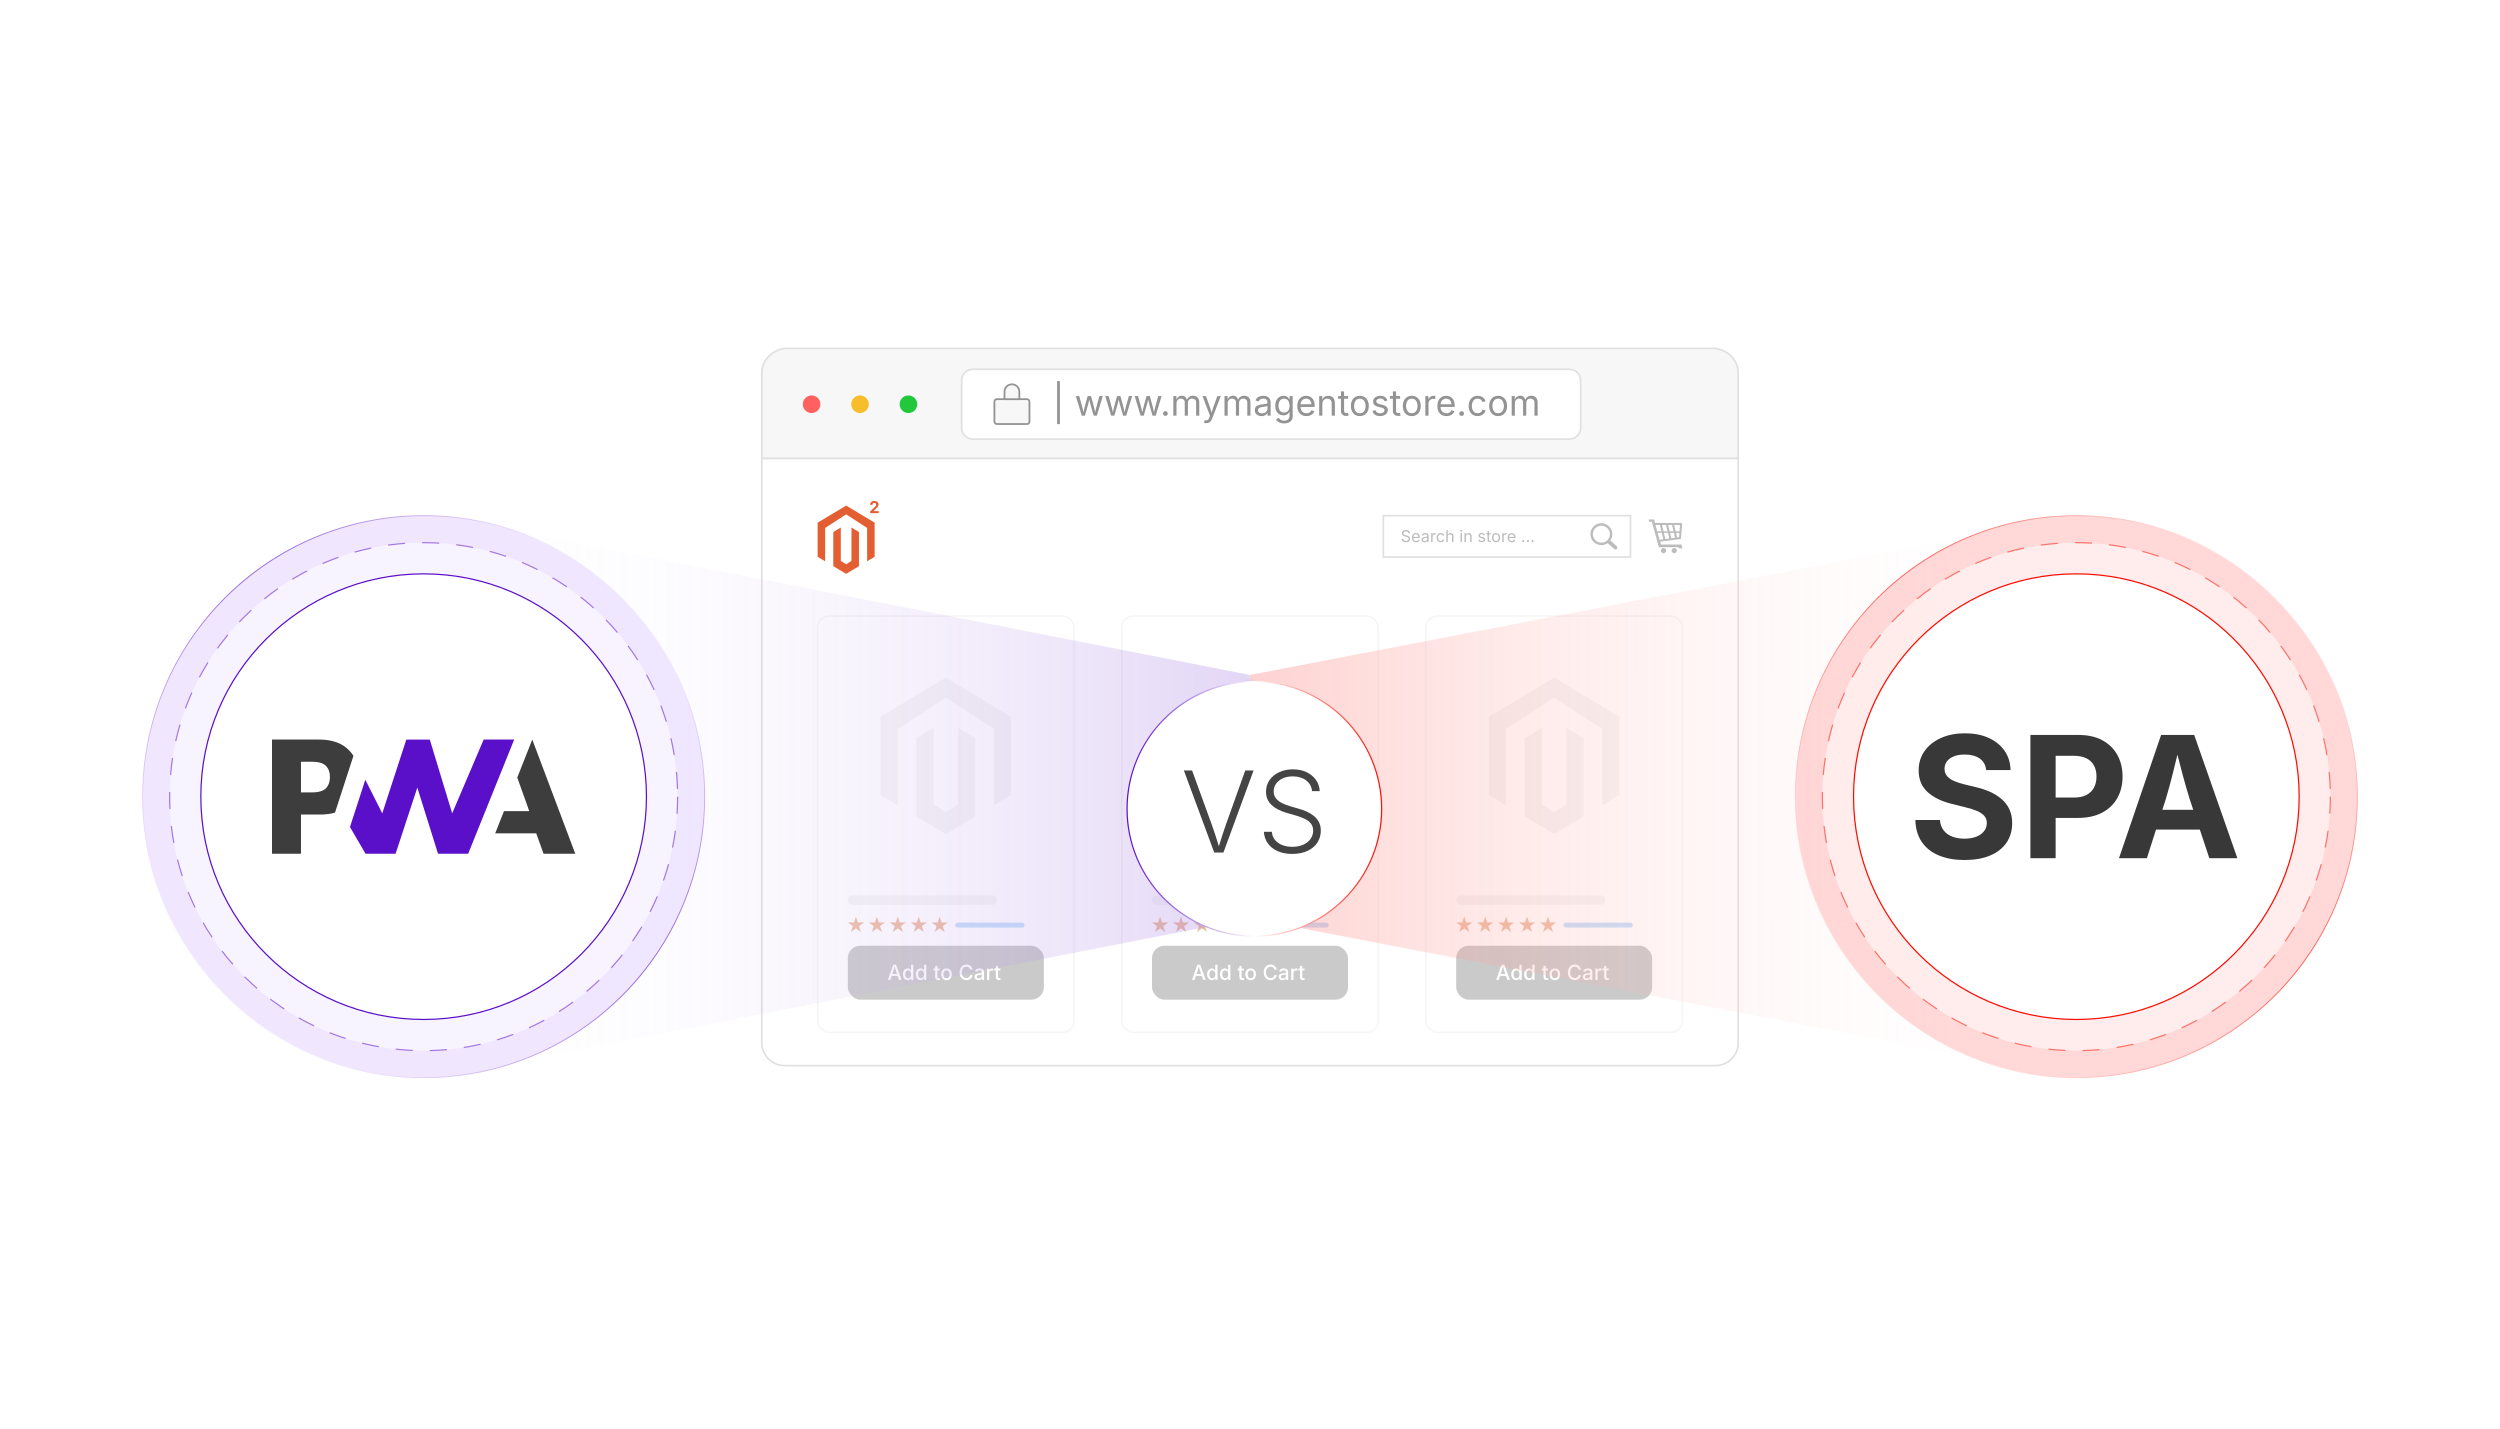 <?xml version="1.0" encoding="UTF-8"?><svg id="Layer_1" xmlns="http://www.w3.org/2000/svg" xmlns:xlink="http://www.w3.org/1999/xlink" viewBox="0 0 350 200"><defs><linearGradient id="linear-gradient" x1="59.31" y1="111.533" x2="174.974" y2="111.533" gradientUnits="userSpaceOnUse"><stop offset="0" stop-color="#fff" stop-opacity="0"/><stop offset="1" stop-color="#9e71df" stop-opacity=".6"/></linearGradient><linearGradient id="linear-gradient-2" x1="-15.956" y1="1149.632" x2="99.708" y2="1149.632" gradientTransform="translate(274.717 1261.165) rotate(-180)" gradientUnits="userSpaceOnUse"><stop offset="0" stop-color="#fff" stop-opacity="0"/><stop offset="1" stop-color="#fc7b75" stop-opacity=".7"/></linearGradient><linearGradient id="linear-gradient-3" x1="252.65" y1="394.161" x2="331.463" y2="394.161" gradientTransform="translate(-425.919 39.334) rotate(-45)" gradientUnits="userSpaceOnUse"><stop offset="0" stop-color="#fff"/><stop offset=".546" stop-color="#5a0fc8"/><stop offset=".593" stop-color="#5d14c9"/><stop offset=".651" stop-color="#6823cc"/><stop offset=".716" stop-color="#7a3dd2"/><stop offset=".785" stop-color="#9261da"/><stop offset=".858" stop-color="#b28fe5"/><stop offset=".933" stop-color="#d8c6f2"/><stop offset="1" stop-color="#fff"/></linearGradient><linearGradient id="linear-gradient-4" x1="416.26" y1="557.771" x2="495.074" y2="557.771" gradientTransform="translate(-425.919 39.334) rotate(-45)" gradientUnits="userSpaceOnUse"><stop offset="0" stop-color="#fff"/><stop offset=".546" stop-color="#fa0c00"/><stop offset=".591" stop-color="#fa1105"/><stop offset=".647" stop-color="#fa1f14"/><stop offset=".71" stop-color="#fa382e"/><stop offset=".776" stop-color="#fb5a52"/><stop offset=".847" stop-color="#fc8680"/><stop offset=".92" stop-color="#fdbcb8"/><stop offset=".995" stop-color="#fefafa"/><stop offset="1" stop-color="#fff"/></linearGradient><filter id="drop-shadow-1" filterUnits="userSpaceOnUse"><feOffset dx="0" dy="1.708"/><feGaussianBlur result="blur" stdDeviation="1.366"/><feFlood flood-color="#333" flood-opacity=".09"/><feComposite in2="blur" operator="in"/><feComposite in="SourceGraphic"/></filter><linearGradient id="linear-gradient-5" x1="157.703" y1="111.533" x2="193.516" y2="111.533" gradientUnits="userSpaceOnUse"><stop offset="0" stop-color="#5a0fc8"/><stop offset=".5" stop-color="#fff"/><stop offset="1" stop-color="#fa0c00"/></linearGradient></defs><path d="M243.349,52.207c0-1.771-1.436-3.207-3.207-3.428H109.858c-1.771.22-3.207,1.656-3.207,3.428v11.981h136.698v-11.981Z" fill="#f7f7f7" stroke="#e0e0e0" stroke-miterlimit="10" stroke-width=".237"/><path d="M106.651,64.187v81.792c0,1.771,1.436,3.207,3.207,3.207h130.283c1.771,0,3.207-1.436,3.207-3.207v-81.792H106.651Z" fill="#fff" stroke="#e0e0e0" stroke-miterlimit="10" stroke-width=".237"/><circle cx="113.625" cy="56.593" r="1.232" fill="#ff6160" stroke-width="0"/><circle cx="120.403" cy="56.593" r="1.232" fill="#f8bd2a" stroke-width="0"/><circle cx="127.181" cy="56.593" r="1.232" fill="#21c83c" stroke-width="0"/><path d="M221.287,59.905c0,.864-.701,1.565-1.565,1.565h-83.529c-.864,0-1.565-.701-1.565-1.565v-6.641c0-.864.701-1.565,1.565-1.565h83.529c.864,0,1.565.701,1.565,1.565v6.641" fill="#fff" stroke="#e0e0e0" stroke-miterlimit="10" stroke-width=".237"/><path d="M148.384,53.354v6.021h-.386v-6.021h.386Z" fill="#939393" stroke-width="0"/><path d="M151.449,58.195l-.833-2.748h.47l.334,1.199c.046.164.095.35.147.557.052.208.104.442.155.704h-.076c.049-.25.099-.48.15-.688s.1-.399.147-.573l.33-1.199h.472l.324,1.199c.046.169.094.357.144.564.05.208.1.439.148.697h-.079c.053-.254.104-.484.156-.692.051-.207.101-.397.148-.569l.334-1.199h.469l-.833,2.748h-.44l-.356-1.244c-.036-.126-.071-.254-.105-.386-.035-.131-.068-.265-.101-.403s-.066-.278-.101-.42h.098c-.033.141-.066.281-.099.419-.034.139-.068.274-.102.407-.035.133-.07.261-.106.383l-.356,1.244h-.439Z" fill="#939393" stroke-width="0"/><path d="M155.567,58.195l-.833-2.748h.47l.334,1.199c.046.164.095.35.147.557.052.208.104.442.155.704h-.076c.049-.25.099-.48.15-.688s.1-.399.147-.573l.33-1.199h.472l.324,1.199c.046.169.094.357.144.564.05.208.1.439.148.697h-.079c.053-.254.104-.484.156-.692.051-.207.101-.397.148-.569l.334-1.199h.469l-.833,2.748h-.44l-.356-1.244c-.036-.126-.071-.254-.105-.386-.035-.131-.068-.265-.101-.403s-.066-.278-.101-.42h.098c-.033.141-.066.281-.099.419-.034.139-.068.274-.102.407-.035.133-.07.261-.106.383l-.356,1.244h-.439Z" fill="#939393" stroke-width="0"/><path d="M159.686,58.195l-.833-2.748h.47l.334,1.199c.046.164.095.35.147.557.052.208.104.442.155.704h-.076c.049-.25.099-.48.15-.688s.1-.399.147-.573l.33-1.199h.472l.324,1.199c.046.169.094.357.144.564.05.208.1.439.148.697h-.079c.053-.254.104-.484.156-.692.051-.207.101-.397.148-.569l.334-1.199h.469l-.833,2.748h-.44l-.356-1.244c-.036-.126-.071-.254-.105-.386-.035-.131-.068-.265-.101-.403s-.066-.278-.101-.42h.098c-.033.141-.066.281-.099.419-.034.139-.068.274-.102.407-.035.133-.07.261-.106.383l-.356,1.244h-.439Z" fill="#939393" stroke-width="0"/><path d="M163.154,58.227c-.092,0-.17-.032-.235-.097-.064-.065-.097-.143-.097-.235s.033-.17.097-.235c.065-.064.143-.097.235-.097s.17.032.234.097c.065.065.097.143.097.235s-.032.17-.097.235c-.064.064-.143.097-.234.097Z" fill="#939393" stroke-width="0"/><path d="M164.267,58.195v-2.748h.43l.002.614h-.034c.038-.149.097-.272.178-.37.082-.098.176-.171.285-.22.109-.049.223-.074.34-.074.2,0,.362.062.485.185.124.123.204.284.24.484h-.059c.033-.137.093-.256.18-.356.087-.1.192-.177.316-.231.124-.054.258-.081.404-.081.159,0,.304.035.435.104.131.069.236.173.313.312s.117.315.117.528v1.853h-.442v-1.841c0-.198-.056-.34-.167-.425-.111-.085-.241-.128-.388-.128-.123,0-.229.026-.318.077-.089.052-.158.123-.207.213-.048.09-.072.193-.072.31v1.794h-.442v-1.885c0-.152-.051-.275-.152-.369-.102-.094-.23-.14-.386-.14-.106,0-.207.025-.301.075-.094.05-.17.124-.228.223-.057.098-.086.22-.086.366v1.73h-.442Z" fill="#939393" stroke-width="0"/><path d="M168.558,59.19l.113-.383.047.012c.09.023.172.029.246.019s.14-.047.199-.109c.059-.062.11-.159.155-.29l.079-.229-1.049-2.762h.484l.585,1.629c.062.17.115.339.157.506s.088.329.135.486h-.162c.047-.157.093-.32.136-.488s.096-.336.156-.505l.59-1.629h.481l-1.207,3.158c-.056.146-.123.266-.2.36-.078.094-.168.164-.271.209-.104.045-.22.067-.349.067-.079,0-.146-.006-.204-.017-.057-.012-.097-.023-.12-.035Z" fill="#939393" stroke-width="0"/><path d="M171.431,58.195v-2.748h.43l.002.614h-.034c.038-.149.097-.272.178-.37.082-.098.176-.171.285-.22.109-.049.223-.074.34-.074.2,0,.362.062.485.185.124.123.204.284.24.484h-.059c.033-.137.093-.256.18-.356.087-.1.192-.177.316-.231.124-.054.258-.081.404-.081.159,0,.304.035.435.104.131.069.236.173.313.312s.117.315.117.528v1.853h-.442v-1.841c0-.198-.056-.34-.167-.425-.111-.085-.241-.128-.388-.128-.123,0-.229.026-.318.077-.089.052-.158.123-.207.213-.048.09-.072.193-.072.31v1.794h-.442v-1.885c0-.152-.051-.275-.152-.369-.102-.094-.23-.14-.386-.14-.106,0-.207.025-.301.075-.094.05-.17.124-.228.223-.057.098-.086.22-.086.366v1.73h-.442Z" fill="#939393" stroke-width="0"/><path d="M176.608,58.259c-.173,0-.331-.033-.473-.098-.142-.066-.254-.162-.338-.288-.083-.126-.125-.279-.125-.46,0-.157.031-.285.093-.383.062-.098.146-.176.25-.232.104-.057.219-.099.345-.126.126-.028.253-.05.381-.066.164-.021.298-.038.4-.049.104-.011.18-.031.23-.059.05-.028.074-.075.074-.143v-.015c0-.115-.021-.212-.063-.291-.043-.08-.106-.141-.191-.183-.086-.043-.192-.064-.319-.064-.132,0-.244.021-.337.062-.094.041-.17.092-.228.153s-.103.124-.132.188l-.425-.14c.07-.167.166-.297.285-.392.12-.094.251-.161.396-.201.145-.039.287-.059.428-.059.092,0,.196.011.313.033.117.022.23.066.339.131.109.065.199.163.271.291.071.129.106.3.106.515v1.811h-.435v-.374h-.029c-.031.064-.081.13-.15.198-.068.068-.158.125-.268.171s-.242.069-.398.069ZM176.685,57.868c.164,0,.303-.032.416-.096.112-.064.198-.147.258-.25.059-.102.088-.209.088-.32v-.381c-.018.021-.057.041-.117.058s-.13.032-.208.045-.153.024-.227.033c-.072.009-.13.016-.173.021-.106.013-.206.036-.298.067-.094.032-.168.079-.223.14-.057.062-.084.145-.084.25,0,.095.024.174.074.238.049.064.115.112.201.145.085.033.183.049.292.049Z" fill="#939393" stroke-width="0"/><path d="M179.779,59.281c-.203,0-.379-.026-.527-.078s-.271-.12-.37-.205c-.099-.085-.176-.178-.233-.278l.358-.231c.04.052.089.11.146.174.059.064.137.119.236.164.099.045.229.067.39.067.219,0,.399-.052.541-.157.143-.104.213-.27.213-.496v-.551h-.042c-.03.053-.074.115-.131.187-.057.072-.138.135-.243.19-.106.055-.247.082-.424.082-.22,0-.417-.052-.593-.156s-.313-.256-.415-.456c-.102-.2-.152-.443-.152-.73,0-.283.05-.529.149-.738.101-.209.238-.371.414-.485.177-.115.378-.172.606-.172.177,0,.317.029.424.087.105.058.187.125.244.2.058.076.102.138.133.187h.042v-.44h.43v2.819c0,.236-.053.429-.159.579-.107.15-.251.26-.432.331s-.383.106-.605.106ZM179.767,57.757c.167,0,.308-.038.423-.114.114-.076.201-.186.261-.329.059-.144.088-.315.088-.515,0-.195-.029-.366-.087-.515-.059-.148-.145-.265-.26-.349-.114-.084-.256-.126-.425-.126-.174,0-.318.044-.435.134-.117.089-.204.208-.262.358-.059.149-.088.315-.088.499,0,.188.029.355.089.499.059.144.146.257.263.338s.261.122.433.122Z" fill="#939393" stroke-width="0"/><path d="M182.907,58.254c-.265,0-.494-.059-.687-.177-.192-.118-.341-.282-.444-.494-.104-.211-.156-.458-.156-.74s.051-.53.152-.745c.102-.215.245-.383.431-.504.187-.121.403-.182.653-.182.146,0,.289.024.431.072s.271.126.386.233c.116.107.208.249.276.424.069.175.104.39.104.644v.185h-2.133v-.374h1.895l-.206.137c0-.18-.028-.34-.085-.48-.057-.14-.141-.25-.252-.329s-.25-.119-.415-.119c-.166,0-.308.041-.426.122s-.208.187-.271.317c-.062.13-.093.27-.093.419v.249c0,.203.035.375.105.517s.169.249.296.322c.127.073.274.109.441.109.108,0,.206-.016.295-.047.088-.031.164-.078.229-.142.063-.063.113-.141.147-.234l.428.118c-.043.138-.115.259-.217.364-.102.105-.227.187-.377.246-.149.059-.319.088-.508.088Z" fill="#939393" stroke-width="0"/><path d="M185.129,56.548v1.646h-.442v-2.748h.425l.002.666h-.061c.083-.254.202-.434.357-.541.154-.106.336-.16.544-.16.186,0,.348.038.486.114.14.076.248.191.326.344.078.153.116.346.116.579v1.745h-.442v-1.708c0-.211-.055-.377-.165-.497-.111-.12-.262-.179-.454-.179-.131,0-.249.029-.354.086-.105.058-.188.141-.248.25-.061.11-.091.244-.091.401Z" fill="#939393" stroke-width="0"/><path d="M188.741,55.447v.378h-1.421v-.378h1.421ZM187.733,54.793h.442v2.688c0,.123.025.213.075.27.05.056.133.084.249.084.028,0,.063-.003.107-.01.043-.006.083-.013.119-.02l.091.374c-.046.016-.098.028-.156.037-.058.008-.116.012-.173.012-.238,0-.423-.062-.556-.188-.133-.125-.199-.3-.199-.524v-2.723Z" fill="#939393" stroke-width="0"/><path d="M190.376,58.254c-.249,0-.468-.059-.655-.177-.188-.118-.334-.283-.438-.496-.105-.213-.157-.46-.157-.742,0-.287.052-.537.157-.751.104-.214.251-.379.438-.498s.406-.177.655-.177c.25,0,.47.059.658.177s.335.284.44.498c.104.214.157.464.157.751,0,.282-.053.529-.157.742-.105.213-.252.378-.44.496-.188.118-.408.177-.658.177ZM190.376,57.858c.185,0,.337-.047.457-.142.119-.095.208-.22.265-.375.058-.155.087-.322.087-.502,0-.182-.029-.351-.087-.508-.057-.156-.146-.282-.265-.378-.12-.096-.272-.144-.457-.144-.184,0-.335.048-.452.144-.118.096-.206.222-.264.377-.057.156-.086.325-.086.509,0,.18.029.348.086.502.058.155.146.28.264.375.117.095.269.142.452.142Z" fill="#939393" stroke-width="0"/><path d="M193.209,58.254c-.188,0-.356-.027-.503-.083-.146-.055-.268-.136-.362-.245-.095-.108-.159-.241-.191-.398l.42-.101c.039.15.113.261.223.332.108.07.245.106.409.106.191,0,.345-.041.458-.123.114-.082.171-.179.171-.292,0-.095-.033-.174-.1-.237-.066-.063-.167-.11-.304-.141l-.457-.108c-.249-.059-.434-.15-.555-.274-.122-.124-.183-.282-.183-.476,0-.157.045-.296.133-.417.089-.12.21-.214.362-.283.153-.068.328-.102.522-.102.188,0,.349.028.48.084s.239.134.322.233.145.213.186.343l-.4.104c-.038-.098-.101-.188-.188-.268-.088-.08-.22-.12-.396-.12-.164,0-.301.038-.409.113-.109.076-.164.17-.164.285,0,.102.037.183.111.245.073.062.19.111.351.148l.416.099c.249.059.433.15.553.274.119.124.18.28.18.468,0,.16-.046.303-.137.429s-.218.224-.381.296c-.163.072-.352.108-.566.108Z" fill="#939393" stroke-width="0"/><path d="M196.014,55.447v.378h-1.421v-.378h1.421ZM195.006,54.793h.442v2.688c0,.123.025.213.075.27.05.056.133.084.249.084.028,0,.063-.003.107-.01.043-.006.083-.013.119-.02l.091.374c-.046.016-.098.028-.156.037-.058.008-.116.012-.173.012-.238,0-.423-.062-.556-.188-.133-.125-.199-.3-.199-.524v-2.723Z" fill="#939393" stroke-width="0"/><path d="M197.648,58.254c-.249,0-.468-.059-.655-.177-.188-.118-.334-.283-.438-.496-.105-.213-.157-.46-.157-.742,0-.287.052-.537.157-.751.104-.214.251-.379.438-.498s.406-.177.655-.177c.25,0,.47.059.658.177s.335.284.44.498c.104.214.157.464.157.751,0,.282-.053.529-.157.742-.105.213-.252.378-.44.496-.188.118-.408.177-.658.177ZM197.648,57.858c.185,0,.337-.047.457-.142.119-.095.208-.22.265-.375.058-.155.087-.322.087-.502,0-.182-.029-.351-.087-.508-.057-.156-.146-.282-.265-.378-.12-.096-.272-.144-.457-.144-.184,0-.335.048-.452.144-.118.096-.206.222-.264.377-.057.156-.086.325-.086.509,0,.18.029.348.086.502.058.155.146.28.264.375.117.095.269.142.452.142Z" fill="#939393" stroke-width="0"/><path d="M199.548,58.195v-2.748h.427v.423h.03c.051-.139.141-.251.271-.335.13-.084.277-.126.44-.126.033,0,.072 0.0.117.002.045.001.081.003.106.005v.445c-.013-.003-.046-.008-.098-.015-.053-.006-.108-.01-.167-.01-.132,0-.249.027-.353.083-.104.055-.186.13-.245.226-.059.096-.088.206-.088.331v1.72h-.442Z" fill="#939393" stroke-width="0"/><path d="M202.514,58.254c-.265,0-.494-.059-.687-.177-.192-.118-.341-.282-.444-.494-.104-.211-.156-.458-.156-.74s.051-.53.152-.745c.102-.215.245-.383.431-.504.187-.121.403-.182.653-.182.146,0,.289.024.431.072s.271.126.386.233c.116.107.208.249.276.424.069.175.104.39.104.644v.185h-2.133v-.374h1.895l-.206.137c0-.18-.028-.34-.085-.48-.057-.14-.141-.25-.252-.329s-.25-.119-.415-.119c-.166,0-.308.041-.426.122s-.208.187-.271.317c-.062.13-.093.27-.093.419v.249c0,.203.035.375.105.517s.169.249.296.322c.127.073.274.109.441.109.108,0,.206-.016.295-.047.088-.031.164-.078.229-.142.063-.063.113-.141.147-.234l.428.118c-.043.138-.115.259-.217.364-.102.105-.227.187-.377.246-.149.059-.319.088-.508.088Z" fill="#939393" stroke-width="0"/><path d="M204.629,58.227c-.092,0-.17-.032-.234-.097-.064-.065-.097-.143-.097-.235s.032-.17.097-.235c.064-.064.143-.097.234-.097s.17.032.235.097c.064.065.097.143.097.235s-.032.17-.097.235c-.065.064-.144.097-.235.097Z" fill="#939393" stroke-width="0"/><path d="M206.861,58.254c-.249,0-.468-.059-.655-.177-.188-.118-.334-.283-.438-.496-.105-.213-.157-.46-.157-.742,0-.287.052-.537.157-.751.104-.214.251-.379.438-.498s.406-.177.655-.177c.133,0,.258.017.376.051.117.035.226.084.323.149.097.064.181.144.252.238.07.094.124.201.162.321l-.426.12c-.02-.07-.05-.135-.091-.194s-.091-.11-.148-.154c-.059-.043-.125-.077-.2-.101s-.158-.036-.248-.036c-.184,0-.335.048-.452.144-.118.096-.206.222-.264.377-.057.156-.086.325-.086.509,0,.18.029.348.086.502.058.155.146.28.264.375.117.095.269.142.452.142.092,0,.176-.012.253-.037s.146-.06.205-.104.11-.099.151-.161c.041-.062.071-.13.091-.204l.423.12c-.036.123-.09.232-.161.328s-.156.178-.255.246c-.098.068-.207.12-.326.155-.12.035-.247.053-.381.053Z" fill="#939393" stroke-width="0"/><path d="M209.736,58.254c-.249,0-.468-.059-.655-.177-.188-.118-.334-.283-.438-.496-.105-.213-.157-.46-.157-.742,0-.287.052-.537.157-.751.104-.214.251-.379.438-.498s.406-.177.655-.177c.25,0,.47.059.658.177s.335.284.44.498c.104.214.157.464.157.751,0,.282-.053.529-.157.742-.105.213-.252.378-.44.496-.188.118-.408.177-.658.177ZM209.736,57.858c.185,0,.337-.047.457-.142.119-.095.208-.22.265-.375.058-.155.087-.322.087-.502,0-.182-.029-.351-.087-.508-.057-.156-.146-.282-.265-.378-.12-.096-.272-.144-.457-.144-.184,0-.335.048-.452.144-.118.096-.206.222-.264.377-.057.156-.086.325-.086.509,0,.18.029.348.086.502.058.155.146.28.264.375.117.095.269.142.452.142Z" fill="#939393" stroke-width="0"/><path d="M211.637,58.195v-2.748h.43l.003.614h-.035c.038-.149.098-.272.179-.37.081-.098.176-.171.285-.22.108-.049.222-.074.34-.074.2,0,.362.062.485.185.124.123.204.284.24.484h-.06c.033-.137.093-.256.18-.356.087-.1.192-.177.315-.231.124-.054.259-.081.404-.081.159,0,.304.035.436.104.131.069.235.173.313.312.077.139.116.315.116.528v1.853h-.442v-1.841c0-.198-.056-.34-.167-.425-.111-.085-.241-.128-.389-.128-.122,0-.229.026-.318.077-.089.052-.157.123-.206.213-.048.09-.072.193-.072.31v1.794h-.442v-1.885c0-.152-.051-.275-.152-.369-.102-.094-.23-.14-.386-.14-.106,0-.207.025-.302.075-.094.05-.17.124-.227.223-.058.098-.086.22-.086.366v1.73h-.442Z" fill="#939393" stroke-width="0"/><rect x="139.216" y="55.88" width="4.907" height="3.489" rx=".348" ry=".348" fill="#f7f7f7" stroke="#939393" stroke-miterlimit="10" stroke-width=".252"/><path d="M141.669,53.801h0c.574,0,1.039.466,1.039,1.039v1.039h-2.079v-1.039c0-.574.466-1.039,1.039-1.039Z" fill="#f7f7f7" stroke="#939393" stroke-miterlimit="10" stroke-width=".252"/><rect x="193.665" y="72.191" width="34.6" height="5.796" fill="#fff" stroke="#e0e0e0" stroke-miterlimit="10" stroke-width=".237"/><path d="M196.823,75.914c-.119,0-.223-.019-.312-.058-.088-.039-.156-.093-.206-.162s-.078-.15-.085-.243h.218c.006.062.026.114.063.154.036.041.083.071.14.09s.117.03.182.03c.075,0,.143-.012.202-.037.06-.024.107-.059.142-.104.035-.044.053-.096.053-.155,0-.053-.015-.097-.045-.13-.03-.033-.07-.061-.12-.082s-.104-.041-.163-.057l-.201-.057c-.133-.038-.237-.092-.312-.163-.074-.07-.111-.161-.111-.271,0-.094.025-.175.076-.246.05-.07.118-.125.204-.163.087-.039.183-.058.29-.058.109,0,.206.019.289.058.084.039.15.091.199.158s.074.142.077.226h-.207c-.01-.081-.048-.144-.115-.188-.068-.044-.151-.066-.25-.066-.071,0-.134.012-.188.035-.054.023-.096.056-.125.096-.03.04-.045.086-.045.139,0,.058.019.104.054.14.036.035.079.062.129.082.049.02.094.035.134.046l.166.046c.044.012.094.028.147.049s.105.048.154.083.089.078.121.131c.031.053.047.118.047.195,0,.091-.023.172-.07.245-.048.073-.116.13-.206.172-.09.042-.198.063-.326.063Z" fill="#bcbcbc" stroke-width="0"/><path d="M198.254,75.912c-.12,0-.224-.027-.312-.08-.087-.054-.154-.128-.201-.224s-.07-.208-.07-.335c0-.128.022-.24.068-.337s.111-.173.195-.229c.085-.055.184-.082.296-.082.066,0,.131.011.195.033s.123.057.175.105c.053.049.095.113.126.192.03.08.046.177.046.292v.083h-.966v-.169h.858l-.094.062c0-.082-.013-.154-.038-.217-.026-.063-.064-.113-.114-.149-.051-.036-.113-.054-.188-.054s-.139.019-.192.055c-.054.037-.095.085-.123.144-.027.059-.042.123-.042.19v.113c0,.092.016.17.048.234.032.064.077.113.135.146.057.033.124.05.199.05.049,0,.094-.007.134-.021.04-.014.074-.036.104-.064.029-.028.052-.064.066-.106l.194.053c-.02.062-.052.117-.098.165-.047.047-.104.084-.171.111-.068.026-.146.04-.23.04Z" fill="#bcbcbc" stroke-width="0"/><path d="M199.431,75.914c-.079,0-.15-.015-.214-.044-.064-.03-.115-.073-.153-.13s-.057-.126-.057-.208c0-.071.014-.129.042-.174s.065-.08.113-.105c.047-.026.099-.045.156-.058.057-.013.114-.022.173-.03.074-.01.135-.017.181-.022.047-.005.082-.014.104-.027s.034-.034.034-.064v-.007c0-.052-.01-.096-.029-.132s-.048-.063-.087-.083c-.038-.019-.087-.029-.145-.029-.06,0-.11.009-.152.028s-.077.042-.104.069-.046.057-.06.085l-.192-.063c.032-.076.075-.135.129-.178.055-.042.114-.073.18-.091.065-.018.13-.026.193-.026.042,0,.089.005.143.015.053.01.104.03.153.06.05.03.09.074.123.132.032.058.048.136.048.233v.821h-.197v-.169h-.013c-.015.029-.037.059-.068.09s-.071.057-.121.077c-.05.021-.11.031-.181.031ZM199.465,75.737c.074,0,.138-.015.188-.043.052-.029.09-.067.117-.113.026-.046.04-.095.04-.145v-.173c-.009.01-.026.019-.054.026s-.059.015-.094.021-.069.011-.103.015c-.033.004-.06.007-.079.009-.048.006-.093.016-.135.031s-.075.036-.101.063-.038.065-.038.113c0,.043.011.079.033.108.022.029.053.051.092.065.038.015.082.022.132.022Z" fill="#bcbcbc" stroke-width="0"/><path d="M200.363,75.885v-1.245h.194v.192h.013c.023-.063.064-.114.123-.152.06-.038.126-.057.2-.057.015,0,.032 0.0.053.001.021.001.036.001.049.002v.202c-.006-.001-.021-.004-.045-.007s-.049-.004-.075-.004c-.06,0-.113.012-.16.037s-.084.059-.111.103c-.026.043-.04.093-.04.15v.779h-.2Z" fill="#bcbcbc" stroke-width="0"/><path d="M201.69,75.912c-.113,0-.212-.027-.297-.08-.085-.054-.151-.128-.198-.225-.048-.097-.071-.208-.071-.336,0-.13.023-.243.071-.34.047-.097.113-.172.198-.226.085-.054.184-.08.297-.08.061,0,.117.007.17.023.054.016.103.038.146.067.045.029.083.065.114.108.032.042.057.091.073.145l-.192.055c-.009-.032-.022-.061-.041-.088s-.041-.05-.067-.07c-.026-.02-.057-.035-.091-.045s-.071-.016-.112-.016c-.083,0-.151.021-.205.065s-.093.101-.119.171c-.025.071-.039.147-.039.23,0,.082.014.158.039.228.026.07.065.126.119.169.054.043.122.065.205.065.042,0,.08-.006.114-.017.035-.011.066-.027.094-.047.026-.02.05-.044.068-.073s.032-.059.041-.092l.191.055c-.017.056-.041.105-.073.148s-.07.081-.115.111c-.044.031-.094.054-.147.07-.055.016-.112.024-.173.024Z" fill="#bcbcbc" stroke-width="0"/><path d="M202.687,75.139v.746h-.2v-1.659h.2v.716h-.034c.038-.115.092-.196.162-.245s.152-.072.247-.072c.083,0,.157.017.221.052.063.034.112.086.147.156.036.069.054.157.054.262v.791h-.202v-.774c0-.096-.024-.171-.075-.225-.05-.054-.118-.081-.205-.081-.06,0-.113.013-.16.039-.048.026-.085.064-.112.113-.028.05-.042.11-.042.182Z" fill="#bcbcbc" stroke-width="0"/><path d="M204.578,74.437c-.038,0-.07-.013-.098-.039-.028-.026-.042-.057-.042-.093,0-.037.014-.068.042-.094.027-.025.06-.039.098-.039s.071.013.099.039c.028.026.042.057.042.094,0,.036-.014.067-.042.093-.027.026-.061.039-.099.039ZM204.477,75.885v-1.245h.2v1.245h-.2Z" fill="#bcbcbc" stroke-width="0"/><path d="M205.229,75.139v.746h-.2v-1.245h.192l.002.302h-.028c.038-.115.092-.196.162-.245s.152-.072.247-.072c.083,0,.157.017.22.052.063.034.112.086.147.156s.054.157.054.262v.791h-.201v-.774c0-.096-.024-.171-.075-.225-.05-.054-.118-.081-.205-.081-.06,0-.113.013-.16.039-.048.026-.085.064-.112.113-.028.05-.042.11-.042.182Z" fill="#bcbcbc" stroke-width="0"/><path d="M207.44,75.912c-.085,0-.161-.013-.228-.038s-.121-.062-.164-.111c-.043-.049-.072-.109-.087-.18l.19-.046c.018.068.052.119.101.15.05.032.111.048.186.048.087,0,.156-.019.208-.056s.077-.081.077-.132c0-.043-.015-.079-.045-.107s-.076-.05-.138-.064l-.207-.049c-.113-.026-.196-.068-.252-.124-.055-.056-.082-.128-.082-.215,0-.071.02-.134.06-.189.041-.054.096-.097.165-.128s.147-.046.236-.046c.085,0,.158.013.218.038.06.026.108.061.146.106.038.045.065.097.084.155l-.182.047c-.017-.044-.045-.085-.085-.122-.039-.036-.1-.055-.18-.055-.074,0-.136.017-.186.051-.049.034-.074.077-.074.129,0,.046.018.083.051.111s.086.05.159.067l.188.044c.113.027.197.068.251.124.055.056.081.127.081.212,0,.073-.021.137-.062.194-.041.057-.099.102-.173.134-.073.033-.159.049-.257.049Z" fill="#bcbcbc" stroke-width="0"/><path d="M208.711,74.64v.172h-.644v-.172h.644ZM208.254,74.344h.201v1.218c0,.056.011.096.033.122.023.026.061.039.113.039.013,0,.029-.001.049-.004s.037-.006.054-.009l.041.169c-.021.007-.044.013-.07.017-.026.003-.053.005-.079.005-.107,0-.191-.028-.251-.085-.061-.057-.091-.136-.091-.237v-1.234Z" fill="#bcbcbc" stroke-width="0"/><path d="M209.451,75.912c-.113,0-.212-.027-.297-.08-.085-.054-.151-.128-.198-.225-.048-.097-.071-.208-.071-.336,0-.13.023-.243.071-.34.047-.097.113-.172.198-.226.085-.054.184-.08.297-.08s.213.026.299.08c.085.053.151.128.199.226.047.097.071.21.071.34,0,.128-.024.24-.071.336-.048.097-.114.171-.199.225-.086.053-.186.08-.299.08ZM209.451,75.733c.084,0,.153-.021.207-.065.055-.043.095-.1.12-.169.026-.07.039-.146.039-.228,0-.083-.013-.159-.039-.23-.025-.071-.065-.128-.12-.171-.054-.043-.123-.065-.207-.065-.083,0-.151.021-.205.065s-.093.101-.119.171c-.025.071-.039.147-.039.23,0,.082.014.158.039.228.026.07.065.126.119.169.054.043.122.065.205.065Z" fill="#bcbcbc" stroke-width="0"/><path d="M210.312,75.885v-1.245h.194v.192h.013c.023-.063.064-.114.123-.152.06-.038.126-.057.2-.057.015,0,.032 0.0.053.001.021.001.036.001.049.002v.202c-.006-.001-.021-.004-.045-.007s-.049-.004-.075-.004c-.06,0-.113.012-.16.037s-.084.059-.111.103c-.026.043-.04.093-.04.15v.779h-.2Z" fill="#bcbcbc" stroke-width="0"/><path d="M211.656,75.912c-.12,0-.224-.027-.312-.08-.087-.054-.154-.128-.201-.224s-.07-.208-.07-.335c0-.128.022-.24.068-.337s.111-.173.195-.229c.085-.055.184-.082.296-.082.066,0,.131.011.195.033s.123.057.175.105c.053.049.095.113.126.192.03.08.046.177.046.292v.083h-.966v-.169h.858l-.094.062c0-.082-.013-.154-.038-.217-.026-.063-.064-.113-.114-.149-.051-.036-.113-.054-.188-.054s-.139.019-.192.055c-.054.037-.095.085-.123.144-.027.059-.042.123-.042.19v.113c0,.092.016.17.048.234.032.064.077.113.135.146.057.033.124.05.199.05.049,0,.094-.007.134-.021.04-.014.074-.036.104-.064.029-.028.052-.064.066-.106l.194.053c-.02.062-.052.117-.098.165-.047.047-.104.084-.171.111-.068.026-.146.04-.23.04Z" fill="#bcbcbc" stroke-width="0"/><path d="M213.256,75.9c-.041,0-.077-.015-.106-.044s-.044-.065-.044-.106.015-.077.044-.106.065-.044.106-.044c.042,0,.077.015.106.044s.044.065.044.106-.015.077-.044.106-.064.044-.106.044Z" fill="#bcbcbc" stroke-width="0"/><path d="M213.913,75.9c-.041,0-.077-.015-.106-.044s-.044-.065-.044-.106.015-.077.044-.106.065-.044.106-.044c.042,0,.077.015.106.044s.044.065.044.106-.015.077-.044.106-.064.044-.106.044Z" fill="#bcbcbc" stroke-width="0"/><path d="M214.57,75.9c-.041,0-.077-.015-.106-.044s-.044-.065-.044-.106.015-.077.044-.106.065-.044.106-.044c.042,0,.077.015.106.044s.044.065.044.106-.015.077-.044.106-.064.044-.106.044Z" fill="#bcbcbc" stroke-width="0"/><path d="M224.192,73.25h0v0c.424 0.0.807.172,1.085.45.277.277.449.66.449,1.084h0v.002h-0c-0.0.171-.028.335-.08.488-.009.026-.018.05-.027.074v0c-.044.112-.102.219-.17.316l.893.802.001 0.0.005.004 0.0 0c.05.048.078.112.081.177.003.064-.017.13-.061.183l-0.0 0-.005.006-.001.001-.004.005-0.0.001c-.048.05-.112.078-.177.081-.064.003-.13-.017-.183-.061l-0-0-.006-.005-.001-.001-.913-.821c-.027.019-.055.037-.082.054-.038.023-.077.045-.117.065-.206.103-.438.16-.684.16v0h-0v-0c-.424-0-.807-.172-1.085-.45-.277-.277-.449-.661-.449-1.084h-0v-.002h0c0-.424.172-.807.45-1.085.277-.277.66-.449,1.084-.449v-0h.001ZM224.193,73.594v0h-.002v-0c-.328 0-.625.134-.841.349-.215.215-.349.513-.349.841h0v.002h-0c0.0.328.133.625.349.841.215.215.513.349.841.349v-0h.002v0c.328-0.0.625-.133.841-.349.215-.215.349-.513.349-.841h-0v-.002h0c-0-.328-.134-.625-.349-.841-.215-.215-.513-.349-.841-.349h0Z" fill="#bcbcbc" stroke-width="0"/><path d="M231.699,73.212h3.584c.234,0,.222.095.201.337l-.133,1.699c-.023.271-.003.205-.29.246l-2.636.335.139.404h2.839c.038.144.091.378.129.538h-.472l-.045-.164h-2.269c-.521-.009-.468.132-.593-.318l-.894-3.251h-.429v-.312h.753c.035.131.083.351.116.484h0ZM232.892,76.72c.201,0,.364.163.364.364,0,.201-.163.364-.364.364s-.364-.163-.364-.364c0-.201.163-.364.364-.364h0ZM234.394,76.72c.201,0,.364.163.364.364,0,.201-.163.364-.364.364-.201,0-.364-.163-.364-.364,0-.201.163-.364.364-.364h0ZM232.013,74.383h.58l-.211-.88c-.207,0-.412-0-.612-0l.071.264.002-0.0.169.617h0ZM232.686,73.503l.211.88h.559l-.211-.879-.558-.001h0ZM233.547,73.504l.211.879h.534l-.211-.878-.535-.001h0ZM234.386,73.506l.211.878h.535l.059-.705c.017-.197.051-.172-.139-.172-.217-0-.44-.001-.665-.001h0ZM235.113,74.606h-.462l.153.636.038-.005c.233-.033.218.02.236-.2l.036-.431h0ZM234.509,75.283l-.162-.676h-.534l.179.747.517-.07h0ZM233.698,75.393l-.189-.787h-.559l.206.861.542-.074h0ZM232.862,75.507l-.215-.901h-.572l.267.972.52-.071h0Z" fill="#bcbcbc" fill-rule="evenodd" stroke-width="0"/><g id="LOGO"><polygon points="122.449 73.172 122.449 77.952 121.397 78.583 121.397 73.912 118.458 72.01 115.52 73.912 115.52 78.583 114.468 77.952 114.468 73.172 118.458 70.782 122.449 73.172" fill="#e45e34" stroke-width="0"/><polygon points="120.256 74.482 120.256 79.263 119.528 79.698 118.458 80.34 117.387 79.698 116.66 79.263 116.66 74.482 117.713 73.852 117.713 78.522 118.458 79.005 119.204 78.522 119.204 73.852 120.256 74.482" fill="#e45e34" stroke-width="0"/></g><path d="M121.824,71.843v-.25l.599-.562c.051-.05.095-.095.13-.136s.062-.08.081-.119.028-.081.028-.126c0-.051-.011-.094-.034-.13-.022-.037-.054-.064-.093-.084-.04-.02-.084-.03-.135-.03-.052,0-.098.011-.137.032-.04.021-.07.052-.091.091-.021.04-.032.087-.032.142h-.331c0-.11.025-.205.075-.287.05-.081.12-.144.209-.188.089-.044.192-.066.309-.066.12,0,.224.021.313.064.089.042.159.102.208.176.05.075.075.161.075.259,0,.062-.013.125-.037.186-.024.061-.068.13-.131.206-.063.076-.153.167-.269.272l-.255.252v.013h.715v.285h-1.196Z" fill="#e45e34" stroke-width="0"/><g opacity=".47"><rect x="114.468" y="86.246" width="35.9" height="58.282" rx="1.6" ry="1.6" fill="#fff" stroke="#eaeaea" stroke-miterlimit="10" stroke-width=".214"/><rect x="118.696" y="132.401" width="27.442" height="7.555" rx="1.751" ry="1.751" fill="#8e8e8e" stroke-width="0"/><rect x="118.696" y="125.359" width="20.858" height="1.309" rx=".582" ry=".582" fill="#eaeaea" stroke-width="0"/><rect x="133.729" y="129.168" width="9.698" height=".69" rx=".307" ry=".307" fill="#4898ef" opacity=".67" stroke-width="0"/><polygon points="119.831 128.321 120.098 129.145 120.965 129.145 120.264 129.654 120.532 130.478 119.831 129.969 119.13 130.478 119.397 129.654 118.696 129.145 119.563 129.145 119.831 128.321" fill="#d9743b" stroke-width="0"/><polygon points="122.762 128.321 123.03 129.145 123.896 129.145 123.195 129.654 123.463 130.478 122.762 129.969 122.061 130.478 122.329 129.654 121.628 129.145 122.494 129.145 122.762 128.321" fill="#d9743b" stroke-width="0"/><polygon points="125.693 128.321 125.961 129.145 126.827 129.145 126.126 129.654 126.394 130.478 125.693 129.969 124.992 130.478 125.26 129.654 124.559 129.145 125.425 129.145 125.693 128.321" fill="#d9743b" stroke-width="0"/><polygon points="128.624 128.321 128.892 129.145 129.758 129.145 129.057 129.654 129.325 130.478 128.624 129.969 127.923 130.478 128.191 129.654 127.49 129.145 128.356 129.145 128.624 128.321" fill="#d9743b" stroke-width="0"/><polygon points="131.555 128.321 131.823 129.145 132.69 129.145 131.989 129.654 132.256 130.478 131.555 129.969 130.854 130.478 131.122 129.654 130.421 129.145 131.288 129.145 131.555 128.321" fill="#d9743b" stroke-width="0"/><path d="M124.296,137.192l.756-2.126h.399l.771,2.126h-.353l-.414-1.183c-.033-.097-.068-.21-.106-.34s-.083-.287-.133-.47h.065c-.048.185-.092.343-.13.475s-.073.243-.102.335l-.401,1.183h-.353ZM124.706,136.632v-.271h1.105v.271h-1.105Z" fill="#fff" stroke-width="0"/><path d="M127.077,137.224c-.129,0-.245-.033-.345-.099-.101-.066-.18-.161-.237-.284s-.085-.271-.085-.441c0-.174.029-.321.087-.444.058-.122.137-.216.238-.281.101-.064.215-.097.342-.097.099,0,.179.017.239.049.06.033.107.071.142.115s.061.082.079.115h.017v-.79h.314v2.126h-.305v-.25h-.026c-.018.034-.045.073-.08.117s-.083.082-.144.115c-.061.032-.139.049-.235.049ZM127.145,136.957c.089,0,.165-.023.227-.071.061-.048.108-.113.14-.197.032-.085.048-.182.048-.292,0-.111-.016-.208-.047-.291-.031-.082-.078-.146-.139-.192-.061-.046-.137-.069-.228-.069-.092,0-.169.024-.23.073-.061.048-.107.114-.138.197s-.046.178-.046.282c0,.105.016.2.047.285.032.085.078.151.14.201.062.05.138.074.228.074Z" fill="#fff" stroke-width="0"/><path d="M128.883,137.224c-.129,0-.245-.033-.345-.099-.101-.066-.18-.161-.237-.284s-.085-.271-.085-.441c0-.174.029-.321.087-.444.058-.122.137-.216.238-.281.101-.064.215-.097.342-.097.099,0,.179.017.239.049.06.033.107.071.142.115s.061.082.079.115h.017v-.79h.314v2.126h-.305v-.25h-.026c-.018.034-.045.073-.08.117s-.083.082-.144.115c-.061.032-.139.049-.235.049ZM128.952,136.957c.089,0,.165-.023.227-.071.061-.048.108-.113.14-.197.032-.085.048-.182.048-.292,0-.111-.016-.208-.047-.291-.031-.082-.078-.146-.139-.192-.061-.046-.137-.069-.228-.069-.092,0-.169.024-.23.073-.061.048-.107.114-.138.197s-.046.178-.046.282c0,.105.016.2.047.285.032.085.078.151.14.201.062.05.138.074.228.074Z" fill="#fff" stroke-width="0"/><path d="M131.557,135.598v.255h-.865v-.255h.865ZM130.925,135.218h.314v1.544c0,.063.013.11.041.141.027.029.071.045.133.045.016,0,.038-.002.064-.006.026-.004.049-.008.068-.012l.056.251c-.033.012-.069.021-.107.025s-.076.008-.113.008c-.145,0-.257-.037-.337-.112-.08-.074-.12-.18-.12-.314v-1.569Z" fill="#fff" stroke-width="0"/><path d="M132.512,137.226c-.149,0-.28-.034-.392-.104-.112-.068-.199-.164-.261-.288-.062-.123-.092-.267-.092-.431,0-.165.031-.311.092-.435.062-.124.149-.221.261-.289s.242-.103.392-.103c.15,0,.281.034.393.103s.199.165.26.289c.062.124.093.27.093.435,0,.164-.031.308-.093.431-.062.124-.148.22-.26.288-.112.069-.243.104-.393.104ZM132.512,136.96c.097,0,.177-.025.24-.076.063-.051.11-.119.142-.203.031-.084.046-.177.046-.277,0-.102-.016-.195-.046-.28-.031-.085-.078-.153-.142-.204-.063-.051-.143-.076-.24-.076-.096,0-.176.025-.238.076-.063.051-.11.119-.141.203-.031.085-.046.179-.046.281,0,.101.016.193.046.277s.078.152.141.203c.062.051.142.076.238.076Z" fill="#fff" stroke-width="0"/><path d="M135.292,137.221c-.184,0-.348-.043-.492-.13-.145-.088-.258-.213-.341-.376-.083-.163-.124-.357-.124-.584,0-.228.042-.423.124-.586.083-.163.197-.288.341-.376.145-.087.309-.131.492-.131.112,0,.218.016.316.048.099.033.187.08.264.142s.142.137.192.226.085.188.104.301h-.327c-.013-.067-.037-.127-.071-.179s-.075-.096-.123-.132c-.049-.036-.103-.063-.163-.082-.06-.018-.123-.026-.189-.026-.122,0-.231.03-.328.092s-.172.151-.228.27-.083.264-.083.435.028.316.084.435.132.208.229.269c.096.06.204.09.325.09.066,0,.129-.009.189-.027s.114-.046.163-.081c.049-.036.09-.08.124-.133.034-.052.058-.111.071-.178h.328c-.016.104-.049.2-.099.287-.049.087-.112.163-.189.228s-.166.114-.265.149c-.1.034-.208.052-.325.052Z" fill="#fff" stroke-width="0"/><path d="M136.975,137.229c-.101,0-.192-.02-.274-.057-.082-.038-.146-.093-.194-.165-.048-.072-.071-.161-.071-.266,0-.09.017-.164.052-.223.035-.058.082-.104.141-.138.06-.034.126-.061.199-.077.073-.018.146-.03.222-.039.094-.011.171-.021.23-.027.059-.007.102-.02.13-.036.028-.017.042-.043.042-.08v-.009c0-.06-.011-.11-.034-.151s-.057-.072-.102-.095-.102-.033-.169-.033c-.069,0-.129.011-.179.031-.05.021-.09.049-.121.082-.031.034-.054.068-.069.104l-.295-.077c.036-.095.088-.172.156-.229.067-.058.145-.101.232-.127s.178-.04.271-.04c.065,0,.133.008.206.022.072.016.14.043.204.083.063.04.115.097.155.169s.06.166.06.282v1.059h-.304v-.219h-.016c-.021.041-.052.081-.093.12-.041.039-.092.071-.155.097-.062.025-.137.038-.223.038ZM137.044,136.976c.086,0,.159-.017.22-.05.061-.033.107-.078.14-.133.032-.056.048-.113.048-.176v-.204c-.011.012-.033.021-.065.031-.032.009-.068.017-.109.024-.041.007-.081.013-.119.018s-.069.009-.094.011c-.059.008-.113.021-.162.039-.049.018-.088.044-.117.077-.029.033-.043.077-.043.133,0,.05.013.093.039.127s.062.06.106.077c.044.017.096.025.155.025Z" fill="#fff" stroke-width="0"/><path d="M138.187,137.192v-1.595h.304v.257h.017c.029-.088.081-.156.154-.206s.156-.074.25-.074c.02,0,.043.001.068.002.026.002.047.004.064.007v.3c-.012-.004-.034-.008-.066-.012s-.065-.006-.098-.006c-.072,0-.138.016-.196.046s-.103.072-.135.126c-.033.054-.049.116-.049.187v.969h-.314Z" fill="#fff" stroke-width="0"/><path d="M140.049,135.598v.255h-.865v-.255h.865ZM139.417,135.218h.314v1.544c0,.063.013.11.041.141.027.029.071.045.133.045.016,0,.038-.002.064-.006.026-.004.049-.008.068-.012l.056.251c-.033.012-.069.021-.107.025s-.076.008-.113.008c-.145,0-.257-.037-.337-.112-.08-.074-.12-.18-.12-.314v-1.569Z" fill="#fff" stroke-width="0"/><g id="LOGO-2"><polygon points="141.562 100.346 141.562 111.299 139.15 112.744 139.15 102.042 132.417 97.683 125.685 102.042 125.685 112.744 123.273 111.299 123.273 100.346 132.417 94.869 141.562 100.346" fill="#eaeaea" stroke-width="0"/><polygon points="136.537 103.348 136.537 114.302 134.869 115.3 132.417 116.77 129.964 115.3 128.297 114.302 128.297 103.348 130.709 101.903 130.709 112.605 132.417 113.711 134.126 112.605 134.126 101.903 136.537 103.348" fill="#eaeaea" stroke-width="0"/></g><rect x="157.05" y="86.246" width="35.9" height="58.282" rx="1.6" ry="1.6" fill="#fff" stroke="#eaeaea" stroke-miterlimit="10" stroke-width=".214"/><rect x="161.279" y="132.401" width="27.442" height="7.555" rx="1.751" ry="1.751" fill="#8e8e8e" stroke-width="0"/><rect x="161.279" y="125.359" width="20.858" height="1.309" rx=".582" ry=".582" fill="#eaeaea" stroke-width="0"/><rect x="176.312" y="129.168" width="9.698" height=".69" rx=".307" ry=".307" fill="#4898ef" opacity=".67" stroke-width="0"/><polygon points="162.413 128.321 162.681 129.145 163.548 129.145 162.847 129.654 163.114 130.478 162.413 129.969 161.712 130.478 161.98 129.654 161.279 129.145 162.145 129.145 162.413 128.321" fill="#d9743b" stroke-width="0"/><polygon points="165.344 128.321 165.612 129.145 166.479 129.145 165.778 129.654 166.045 130.478 165.344 129.969 164.643 130.478 164.911 129.654 164.21 129.145 165.077 129.145 165.344 128.321" fill="#d9743b" stroke-width="0"/><polygon points="168.276 128.321 168.543 129.145 169.41 129.145 168.709 129.654 168.977 130.478 168.276 129.969 167.575 130.478 167.842 129.654 167.141 129.145 168.008 129.145 168.276 128.321" fill="#d9743b" stroke-width="0"/><polygon points="171.207 128.321 171.474 129.145 172.341 129.145 171.64 129.654 171.908 130.478 171.207 129.969 170.506 130.478 170.773 129.654 170.072 129.145 170.939 129.145 171.207 128.321" fill="#d9743b" stroke-width="0"/><polygon points="174.138 128.321 174.406 129.145 175.272 129.145 174.571 129.654 174.839 130.478 174.138 129.969 173.437 130.478 173.705 129.654 173.004 129.145 173.87 129.145 174.138 128.321" fill="#d9743b" stroke-width="0"/><path d="M166.878,137.192l.756-2.126h.399l.771,2.126h-.353l-.414-1.183c-.033-.097-.068-.21-.106-.34s-.083-.287-.133-.47h.065c-.048.185-.092.343-.13.475s-.073.243-.102.335l-.401,1.183h-.353ZM167.288,136.632v-.271h1.105v.271h-1.105Z" fill="#fff" stroke-width="0"/><path d="M169.659,137.224c-.129,0-.245-.033-.345-.099-.101-.066-.18-.161-.237-.284s-.085-.271-.085-.441c0-.174.029-.321.087-.444.058-.122.137-.216.238-.281.101-.064.215-.097.342-.097.099,0,.179.017.239.049.06.033.107.071.142.115s.061.082.079.115h.017v-.79h.314v2.126h-.305v-.25h-.026c-.018.034-.045.073-.08.117s-.083.082-.144.115c-.061.032-.139.049-.235.049ZM169.727,136.957c.089,0,.165-.023.227-.071.061-.048.108-.113.14-.197.032-.085.048-.182.048-.292,0-.111-.016-.208-.047-.291-.031-.082-.078-.146-.139-.192-.061-.046-.137-.069-.228-.069-.092,0-.169.024-.23.073-.061.048-.107.114-.138.197s-.046.178-.046.282c0,.105.016.2.047.285.032.085.078.151.14.201.062.05.138.074.228.074Z" fill="#fff" stroke-width="0"/><path d="M171.465,137.224c-.129,0-.245-.033-.345-.099-.101-.066-.18-.161-.237-.284s-.085-.271-.085-.441c0-.174.029-.321.087-.444.058-.122.137-.216.238-.281.101-.064.215-.097.342-.097.099,0,.179.017.239.049.06.033.107.071.142.115s.061.082.079.115h.017v-.79h.314v2.126h-.305v-.25h-.026c-.018.034-.045.073-.08.117s-.083.082-.144.115c-.061.032-.139.049-.235.049ZM171.534,136.957c.089,0,.165-.023.227-.071.061-.048.108-.113.14-.197.032-.085.048-.182.048-.292,0-.111-.016-.208-.047-.291-.031-.082-.078-.146-.139-.192-.061-.046-.137-.069-.228-.069-.092,0-.169.024-.23.073-.061.048-.107.114-.138.197s-.046.178-.046.282c0,.105.016.2.047.285.032.085.078.151.14.201.062.05.138.074.228.074Z" fill="#fff" stroke-width="0"/><path d="M174.139,135.598v.255h-.865v-.255h.865ZM173.507,135.218h.314v1.544c0,.063.013.11.041.141.027.029.071.045.133.045.016,0,.038-.002.064-.006.026-.004.049-.008.068-.012l.056.251c-.033.012-.069.021-.107.025s-.076.008-.113.008c-.145,0-.257-.037-.337-.112-.08-.074-.12-.18-.12-.314v-1.569Z" fill="#fff" stroke-width="0"/><path d="M175.094,137.226c-.149,0-.28-.034-.392-.104-.112-.068-.199-.164-.261-.288-.062-.123-.092-.267-.092-.431,0-.165.031-.311.092-.435.062-.124.149-.221.261-.289s.242-.103.392-.103c.15,0,.281.034.393.103s.199.165.26.289c.062.124.093.27.093.435,0,.164-.031.308-.093.431-.062.124-.148.22-.26.288-.112.069-.243.104-.393.104ZM175.094,136.96c.097,0,.177-.025.24-.076.063-.051.11-.119.142-.203.031-.084.046-.177.046-.277,0-.102-.016-.195-.046-.28-.031-.085-.078-.153-.142-.204-.063-.051-.143-.076-.24-.076-.096,0-.176.025-.238.076-.063.051-.11.119-.141.203-.031.085-.046.179-.046.281,0,.101.016.193.046.277s.078.152.141.203c.062.051.142.076.238.076Z" fill="#fff" stroke-width="0"/><path d="M177.874,137.221c-.184,0-.348-.043-.492-.13-.145-.088-.258-.213-.341-.376s-.124-.357-.124-.584c0-.228.041-.423.124-.586s.196-.288.341-.376c.145-.087.309-.131.492-.131.112,0,.218.016.316.048.099.033.187.08.264.142.078.062.143.137.193.226s.085.188.104.301h-.327c-.014-.067-.037-.127-.07-.179-.034-.052-.075-.096-.124-.132-.048-.036-.103-.063-.162-.082-.061-.018-.123-.026-.19-.026-.121,0-.23.03-.327.092s-.172.151-.228.27c-.055.118-.083.264-.083.435s.028.316.085.435c.056.118.132.208.228.269.097.06.205.09.325.09.067,0,.13-.009.189-.027s.113-.046.163-.081c.049-.036.09-.08.124-.133.033-.052.057-.111.07-.178h.328c-.017.104-.049.2-.099.287-.049.087-.112.163-.189.228s-.165.114-.265.149c-.1.034-.208.052-.325.052Z" fill="#fff" stroke-width="0"/><path d="M179.557,137.229c-.102,0-.192-.02-.274-.057-.082-.038-.146-.093-.194-.165-.047-.072-.071-.161-.071-.266,0-.09.018-.164.053-.223.034-.058.081-.104.141-.138s.126-.061.198-.077c.073-.018.147-.03.223-.039.094-.011.17-.021.229-.027.059-.007.103-.02.13-.036.028-.017.043-.043.043-.08v-.009c0-.06-.012-.11-.035-.151-.022-.041-.057-.072-.102-.095s-.102-.033-.169-.033c-.069,0-.129.011-.179.031-.051.021-.091.049-.122.082-.03.034-.054.068-.069.104l-.295-.077c.036-.095.088-.172.155-.229s.146-.101.232-.127c.088-.026.179-.04.271-.04.064,0,.133.008.205.022.072.016.141.043.204.083.064.04.116.097.156.169s.06.166.06.282v1.059h-.304v-.219h-.016c-.021.041-.052.081-.093.12s-.093.071-.155.097-.137.038-.223.038ZM179.626,136.976c.086,0,.159-.017.22-.05s.107-.078.14-.133c.032-.056.049-.113.049-.176v-.204c-.012.012-.033.021-.064.031-.032.009-.068.017-.109.024-.041.007-.081.013-.119.018-.037.005-.069.009-.094.011-.059.008-.113.021-.162.039-.049.018-.088.044-.117.077-.028.033-.043.077-.043.133,0,.05.013.093.039.127s.062.06.106.077c.045.017.097.025.155.025Z" fill="#fff" stroke-width="0"/><path d="M180.77,137.192v-1.595h.304v.257h.018c.029-.088.081-.156.154-.206s.156-.074.249-.074c.021,0,.043.001.069.002.025.002.047.004.063.007v.3c-.011-.004-.033-.008-.065-.012s-.065-.006-.099-.006c-.072,0-.137.016-.195.046-.058.03-.104.072-.136.126s-.048.116-.048.187v.969h-.314Z" fill="#fff" stroke-width="0"/><path d="M182.632,135.598v.255h-.865v-.255h.865ZM181.999,135.218h.314v1.544c0,.063.014.11.04.141.027.029.072.045.134.045.017,0,.038-.002.064-.006s.049-.008.068-.012l.056.251c-.033.012-.069.021-.107.025s-.075.008-.112.008c-.145,0-.257-.037-.337-.112-.08-.074-.12-.18-.12-.314v-1.569Z" fill="#fff" stroke-width="0"/><g id="LOGO-3"><polygon points="184.144 100.346 184.144 111.299 181.733 112.744 181.733 102.042 175 97.683 168.267 102.042 168.267 112.744 165.856 111.299 165.856 100.346 175 94.869 184.144 100.346" fill="#eaeaea" stroke-width="0"/><polygon points="179.12 103.348 179.12 114.302 177.452 115.3 175 116.77 172.546 115.3 170.88 114.302 170.88 103.348 173.292 101.903 173.292 112.605 175 113.711 176.708 112.605 176.708 101.903 179.12 103.348" fill="#eaeaea" stroke-width="0"/></g><rect x="199.633" y="86.246" width="35.9" height="58.282" rx="1.6" ry="1.6" fill="#fff" stroke="#eaeaea" stroke-miterlimit="10" stroke-width=".214"/><rect x="203.862" y="132.401" width="27.442" height="7.555" rx="1.751" ry="1.751" fill="#8e8e8e" stroke-width="0"/><rect x="203.862" y="125.359" width="20.858" height="1.309" rx=".582" ry=".582" fill="#eaeaea" stroke-width="0"/><rect x="218.895" y="129.168" width="9.698" height=".69" rx=".307" ry=".307" fill="#4898ef" opacity=".67" stroke-width="0"/><polygon points="204.996 128.321 205.264 129.145 206.13 129.145 205.429 129.654 205.697 130.478 204.996 129.969 204.295 130.478 204.563 129.654 203.862 129.145 204.728 129.145 204.996 128.321" fill="#d9743b" stroke-width="0"/><polygon points="207.927 128.321 208.195 129.145 209.061 129.145 208.36 129.654 208.628 130.478 207.927 129.969 207.226 130.478 207.494 129.654 206.793 129.145 207.659 129.145 207.927 128.321" fill="#d9743b" stroke-width="0"/><polygon points="210.858 128.321 211.126 129.145 211.992 129.145 211.291 129.654 211.559 130.478 210.858 129.969 210.157 130.478 210.425 129.654 209.724 129.145 210.59 129.145 210.858 128.321" fill="#d9743b" stroke-width="0"/><polygon points="213.789 128.321 214.057 129.145 214.924 129.145 214.223 129.654 214.49 130.478 213.789 129.969 213.088 130.478 213.356 129.654 212.655 129.145 213.521 129.145 213.789 128.321" fill="#d9743b" stroke-width="0"/><polygon points="216.72 128.321 216.988 129.145 217.855 129.145 217.154 129.654 217.421 130.478 216.72 129.969 216.019 130.478 216.287 129.654 215.586 129.145 216.453 129.145 216.72 128.321" fill="#d9743b" stroke-width="0"/><path d="M209.463,137.192l.756-2.126h.399l.771,2.126h-.353l-.414-1.183c-.032-.097-.067-.21-.105-.34-.039-.13-.083-.287-.134-.47h.065c-.049.185-.092.343-.131.475-.038.132-.072.243-.102.335l-.401,1.183h-.352ZM209.872,136.632v-.271h1.105v.271h-1.105Z" fill="#fff" stroke-width="0"/><path d="M212.243,137.224c-.129,0-.244-.033-.346-.099-.101-.066-.18-.161-.236-.284-.058-.123-.086-.271-.086-.441,0-.174.029-.321.087-.444.059-.122.138-.216.238-.281.102-.064.216-.097.343-.097.099,0,.179.017.239.049.061.033.107.071.142.115s.061.082.079.115h.017v-.79h.313v2.126h-.305v-.25h-.025c-.019.034-.045.073-.08.117s-.084.082-.145.115c-.061.032-.14.049-.235.049ZM212.312,136.957c.09,0,.165-.023.227-.071s.107-.113.14-.197c.032-.085.048-.182.048-.292,0-.111-.016-.208-.047-.291-.031-.082-.078-.146-.14-.192s-.137-.069-.228-.069c-.092,0-.169.024-.23.073-.062.048-.107.114-.139.197-.03.083-.046.178-.046.282,0,.105.016.2.047.285s.078.151.14.201c.062.05.139.074.229.074Z" fill="#fff" stroke-width="0"/><path d="M214.05,137.224c-.129,0-.244-.033-.346-.099-.101-.066-.18-.161-.236-.284-.058-.123-.086-.271-.086-.441,0-.174.029-.321.087-.444.059-.122.138-.216.238-.281.102-.064.216-.097.343-.097.099,0,.179.017.239.049.061.033.107.071.142.115s.061.082.079.115h.017v-.79h.313v2.126h-.305v-.25h-.025c-.019.034-.045.073-.08.117s-.084.082-.145.115c-.061.032-.14.049-.235.049ZM214.118,136.957c.09,0,.165-.023.227-.071s.107-.113.14-.197c.032-.085.048-.182.048-.292,0-.111-.016-.208-.047-.291-.031-.082-.078-.146-.14-.192s-.137-.069-.228-.069c-.092,0-.169.024-.23.073-.062.048-.107.114-.139.197-.03.083-.046.178-.046.282,0,.105.016.2.047.285s.078.151.14.201c.062.05.139.074.229.074Z" fill="#fff" stroke-width="0"/><path d="M216.724,135.598v.255h-.865v-.255h.865ZM216.091,135.218h.314v1.544c0,.063.014.11.04.141.027.029.072.045.134.045.017,0,.038-.002.064-.006s.049-.008.068-.012l.056.251c-.033.012-.069.021-.107.025s-.075.008-.112.008c-.145,0-.257-.037-.337-.112-.08-.074-.12-.18-.12-.314v-1.569Z" fill="#fff" stroke-width="0"/><path d="M217.678,137.226c-.149,0-.28-.034-.392-.104-.112-.068-.198-.164-.261-.288-.062-.123-.093-.267-.093-.431,0-.165.031-.311.093-.435.062-.124.148-.221.261-.289.111-.068.242-.103.392-.103.15,0,.281.034.393.103.112.068.199.165.261.289s.093.27.093.435c0,.164-.031.308-.093.431-.062.124-.148.22-.261.288-.111.069-.242.104-.393.104ZM217.678,136.96c.097,0,.177-.025.24-.076s.11-.119.142-.203c.03-.084.046-.177.046-.277,0-.102-.016-.195-.046-.28-.031-.085-.078-.153-.142-.204s-.144-.076-.24-.076c-.096,0-.176.025-.238.076s-.109.119-.141.203c-.031.085-.046.179-.046.281,0,.101.015.193.046.277s.078.152.141.203.143.076.238.076Z" fill="#fff" stroke-width="0"/><path d="M220.458,137.221c-.184,0-.348-.043-.492-.13-.145-.088-.258-.213-.341-.376s-.124-.357-.124-.584c0-.228.041-.423.124-.586s.196-.288.341-.376c.145-.087.309-.131.492-.131.112,0,.218.016.316.048.099.033.187.08.264.142.078.062.143.137.193.226s.085.188.104.301h-.327c-.014-.067-.037-.127-.07-.179-.034-.052-.075-.096-.124-.132-.048-.036-.103-.063-.162-.082-.061-.018-.123-.026-.19-.026-.121,0-.23.03-.327.092s-.172.151-.228.27c-.055.118-.083.264-.083.435s.028.316.085.435c.056.118.132.208.228.269.097.06.205.09.325.09.067,0,.13-.009.189-.027s.113-.046.163-.081c.049-.036.09-.08.124-.133.033-.052.057-.111.07-.178h.328c-.017.104-.049.2-.099.287-.049.087-.112.163-.189.228s-.165.114-.265.149c-.1.034-.208.052-.325.052Z" fill="#fff" stroke-width="0"/><path d="M222.142,137.229c-.102,0-.192-.02-.274-.057-.082-.038-.146-.093-.194-.165-.047-.072-.071-.161-.071-.266,0-.09.018-.164.053-.223.034-.058.081-.104.141-.138s.126-.061.198-.077c.073-.018.147-.03.223-.039.094-.011.17-.021.229-.027.059-.007.103-.02.13-.036.028-.017.043-.043.043-.08v-.009c0-.06-.012-.11-.035-.151-.022-.041-.057-.072-.102-.095s-.102-.033-.169-.033c-.069,0-.129.011-.179.031-.051.021-.091.049-.122.082-.03.034-.054.068-.069.104l-.295-.077c.036-.095.088-.172.155-.229s.146-.101.232-.127c.088-.026.179-.04.271-.04.064,0,.133.008.205.022.072.016.141.043.204.083.064.04.116.097.156.169s.06.166.06.282v1.059h-.304v-.219h-.016c-.021.041-.052.081-.093.12s-.093.071-.155.097-.137.038-.223.038ZM222.211,136.976c.086,0,.159-.017.22-.05s.107-.078.14-.133c.032-.056.049-.113.049-.176v-.204c-.012.012-.033.021-.064.031-.032.009-.068.017-.109.024-.041.007-.081.013-.119.018-.037.005-.069.009-.094.011-.059.008-.113.021-.162.039-.049.018-.088.044-.117.077-.028.033-.043.077-.043.133,0,.05.013.093.039.127s.062.06.106.077c.045.017.097.025.155.025Z" fill="#fff" stroke-width="0"/><path d="M223.354,137.192v-1.595h.304v.257h.018c.029-.088.081-.156.154-.206s.156-.074.249-.074c.021,0,.043.001.069.002.025.002.047.004.063.007v.3c-.011-.004-.033-.008-.065-.012s-.065-.006-.099-.006c-.072,0-.137.016-.195.046-.058.03-.104.072-.136.126s-.048.116-.048.187v.969h-.314Z" fill="#fff" stroke-width="0"/><path d="M225.216,135.598v.255h-.865v-.255h.865ZM224.583,135.218h.314v1.544c0,.063.014.11.04.141.027.029.072.045.134.045.017,0,.038-.002.064-.006s.049-.008.068-.012l.056.251c-.033.012-.069.021-.107.025s-.075.008-.112.008c-.145,0-.257-.037-.337-.112-.08-.074-.12-.18-.12-.314v-1.569Z" fill="#fff" stroke-width="0"/><g id="LOGO-4"><polygon points="226.727 100.346 226.727 111.299 224.315 112.744 224.315 102.042 217.583 97.683 210.85 102.042 210.85 112.744 208.438 111.299 208.438 100.346 217.583 94.869 226.727 100.346" fill="#eaeaea" stroke-width="0"/><polygon points="221.703 103.348 221.703 114.302 220.034 115.3 217.583 116.77 215.129 115.3 213.463 114.302 213.463 103.348 215.874 101.903 215.874 112.605 217.583 113.711 219.291 112.605 219.291 101.903 221.703 103.348" fill="#eaeaea" stroke-width="0"/></g></g><polygon points="174.974 128.576 59.31 151.221 59.31 71.845 174.974 94.49 174.974 128.576" fill="url(#linear-gradient)" opacity=".48" stroke-width="0"/><polygon points="175.009 94.49 290.673 72.231 290.673 150.835 175.009 128.576 175.009 94.49" fill="url(#linear-gradient-2)" opacity=".48" stroke-width="0"/><circle cx="59.31" cy="111.533" r="39.342" fill="#e8d9ff" opacity=".63" stroke="url(#linear-gradient-3)" stroke-miterlimit="10" stroke-width=".129"/><circle cx="59.31" cy="111.533" r="35.558" fill="#fff" opacity=".52" stroke="#5a0fc8" stroke-dasharray="0 0 2.391 2.391" stroke-miterlimit="10" stroke-width=".171"/><circle cx="59.31" cy="111.533" r="31.193" fill="#fff" stroke="#5a0fc8" stroke-miterlimit="10" stroke-width=".171"/><polygon points="69.329 116.663 70.556 113.561 74.098 113.561 72.417 108.856 74.519 103.539 80.54 119.526 76.1 119.526 75.071 116.663 69.329 116.663" fill="#3d3d3d" stroke-width="0"/><polygon points="65.541 119.526 71.987 103.539 67.714 103.539 63.304 113.87 60.169 103.54 56.884 103.54 53.518 113.87 51.144 109.163 48.995 115.782 51.176 119.526 55.382 119.526 58.424 110.262 61.325 119.526 65.541 119.526" fill="#5a0fc8" stroke-width="0"/><path d="M42.136,114.038h2.632c.797,0,1.507-.089,2.13-.267l.681-2.097,1.902-5.861c-.145-.23-.31-.447-.496-.652-.977-1.081-2.406-1.622-4.287-1.622h-6.618v15.987h4.056v-5.488ZM45.62,107.217c.382.384.572.898.572,1.542,0,.649-.168,1.163-.503,1.543-.368.423-1.045.634-2.032.634h-1.521v-4.295h1.532c.92,0,1.57.192,1.952.576Z" fill="#3d3d3d" stroke-width="0"/><circle cx="290.69" cy="111.533" r="39.342" fill="#ffc1c0" opacity=".63" stroke="url(#linear-gradient-4)" stroke-miterlimit="10" stroke-width=".129"/><circle cx="290.69" cy="111.533" r="35.558" fill="#fff" opacity=".52" stroke="#fa0c00" stroke-dasharray="0 0 2.391 2.391" stroke-miterlimit="10" stroke-width=".171"/><circle cx="290.69" cy="111.533" r="31.193" fill="#fff" stroke="#fa0c00" stroke-miterlimit="10" stroke-width=".171"/><path d="M275.051,120.403c-1.382,0-2.585-.213-3.607-.637-1.023-.425-1.82-1.054-2.391-1.888-.571-.834-.873-1.861-.903-3.08h3.439c.046.579.22,1.064.521,1.453.301.39.702.681,1.204.874.502.193,1.069.29,1.702.29s1.183-.091,1.65-.272c.467-.181.832-.438,1.094-.77.262-.332.394-.718.394-1.158,0-.394-.118-.724-.353-.99-.235-.266-.573-.496-1.013-.689-.44-.193-.977-.363-1.61-.51l-1.899-.475c-1.459-.355-2.602-.913-3.428-1.673s-1.239-1.766-1.239-3.017c0-1.042.279-1.953.839-2.733.56-.78,1.328-1.386,2.304-1.818s2.09-.649,3.341-.649c1.274,0,2.386.218,3.335.654s1.691,1.042,2.223,1.818.806,1.67.822,2.681h-3.416c-.062-.695-.357-1.231-.886-1.609-.529-.378-1.233-.568-2.113-.568-.594,0-1.104.085-1.529.255-.425.17-.747.406-.967.706-.22.301-.33.645-.33,1.031,0,.425.128.778.382,1.059.255.282.594.51,1.019.683.424.174.876.319,1.355.434l1.563.382c.726.162,1.401.382,2.026.66.625.278,1.173.62,1.644,1.025.471.405.836.886,1.094,1.442.259.556.388,1.197.388,1.923,0,1.042-.263,1.951-.787,2.727-.525.776-1.286,1.376-2.281,1.801-.996.424-2.193.637-3.59.637Z" fill="#383838" stroke-width="0"/><path d="M284.257,120.148v-17.255h6.728c1.312,0,2.428.249,3.347.747s1.619,1.185,2.102,2.061.724,1.882.724,3.017c0,1.143-.245,2.148-.736,3.017s-1.2,1.548-2.131,2.038-2.059.735-3.387.735h-4.331v-2.849h3.764c.726,0,1.322-.125,1.789-.376.467-.251.815-.596,1.042-1.036s.342-.949.342-1.529-.114-1.087-.342-1.523-.577-.776-1.048-1.019c-.471-.243-1.069-.365-1.795-.365h-2.536v14.336h-3.532Z" fill="#383838" stroke-width="0"/><path d="M296.66,120.148l5.895-17.255h4.632l6.045,17.255h-3.926l-2.768-8.326c-.332-1.073-.67-2.248-1.013-3.526-.343-1.278-.704-2.673-1.083-4.186h.776c-.371,1.521-.716,2.924-1.036,4.21-.32,1.285-.639,2.453-.956,3.503l-2.664,8.326h-3.903ZM300.342,116.142v-2.767h9.206v2.767h-9.206Z" fill="#383838" stroke-width="0"/><g filter="url(#drop-shadow-1)"><circle cx="175.609" cy="111.533" r="17.821" fill="#fff" stroke="url(#linear-gradient-5)" stroke-miterlimit="10" stroke-width=".171"/><path d="M169.993,117.648l-4.248-11.487h1.149l2.729,7.509c.144.396.311.881.501,1.453.19.573.403,1.248.64,2.024h-.239c.236-.792.448-1.47.636-2.035.188-.565.351-1.046.49-1.442l2.683-7.509h1.164l-4.217,11.487h-1.288Z" fill="#444" stroke-width="0"/><path d="M180.91,117.841c-.781,0-1.463-.13-2.043-.389-.582-.26-1.037-.622-1.369-1.088-.332-.465-.518-1.006-.559-1.622h1.117c.041.457.191.842.451,1.152s.6.547,1.018.709c.42.162.881.243,1.385.243.57,0,1.076-.095,1.516-.285s.785-.456,1.035-.798c.252-.342.379-.739.379-1.191,0-.381-.1-.7-.297-.96s-.477-.479-.832-.659c-.357-.18-.777-.339-1.262-.479l-1.357-.393c-.914-.268-1.619-.643-2.111-1.126-.494-.482-.74-1.087-.74-1.812,0-.622.166-1.169.496-1.643.332-.473.783-.842,1.354-1.106s1.211-.396,1.92-.396c.725,0,1.363.134,1.916.4.553.268.99.63,1.311,1.087.322.458.494.979.521,1.565h-1.072c-.066-.637-.348-1.141-.84-1.511-.494-.37-1.115-.556-1.867-.556-.523,0-.986.092-1.387.274-.4.182-.715.432-.941.747-.227.316-.338.68-.338,1.092,0,.396.111.726.334.99.225.265.51.481.859.651s.707.309,1.072.416l1.203.348c.369.103.74.233,1.109.393.371.16.707.358,1.01.598.305.239.549.529.732.871.186.342.279.75.279,1.223,0,.616-.16,1.172-.479,1.665s-.777.882-1.377,1.164c-.598.283-1.314.424-2.146.424Z" fill="#444" stroke-width="0"/></g></svg>